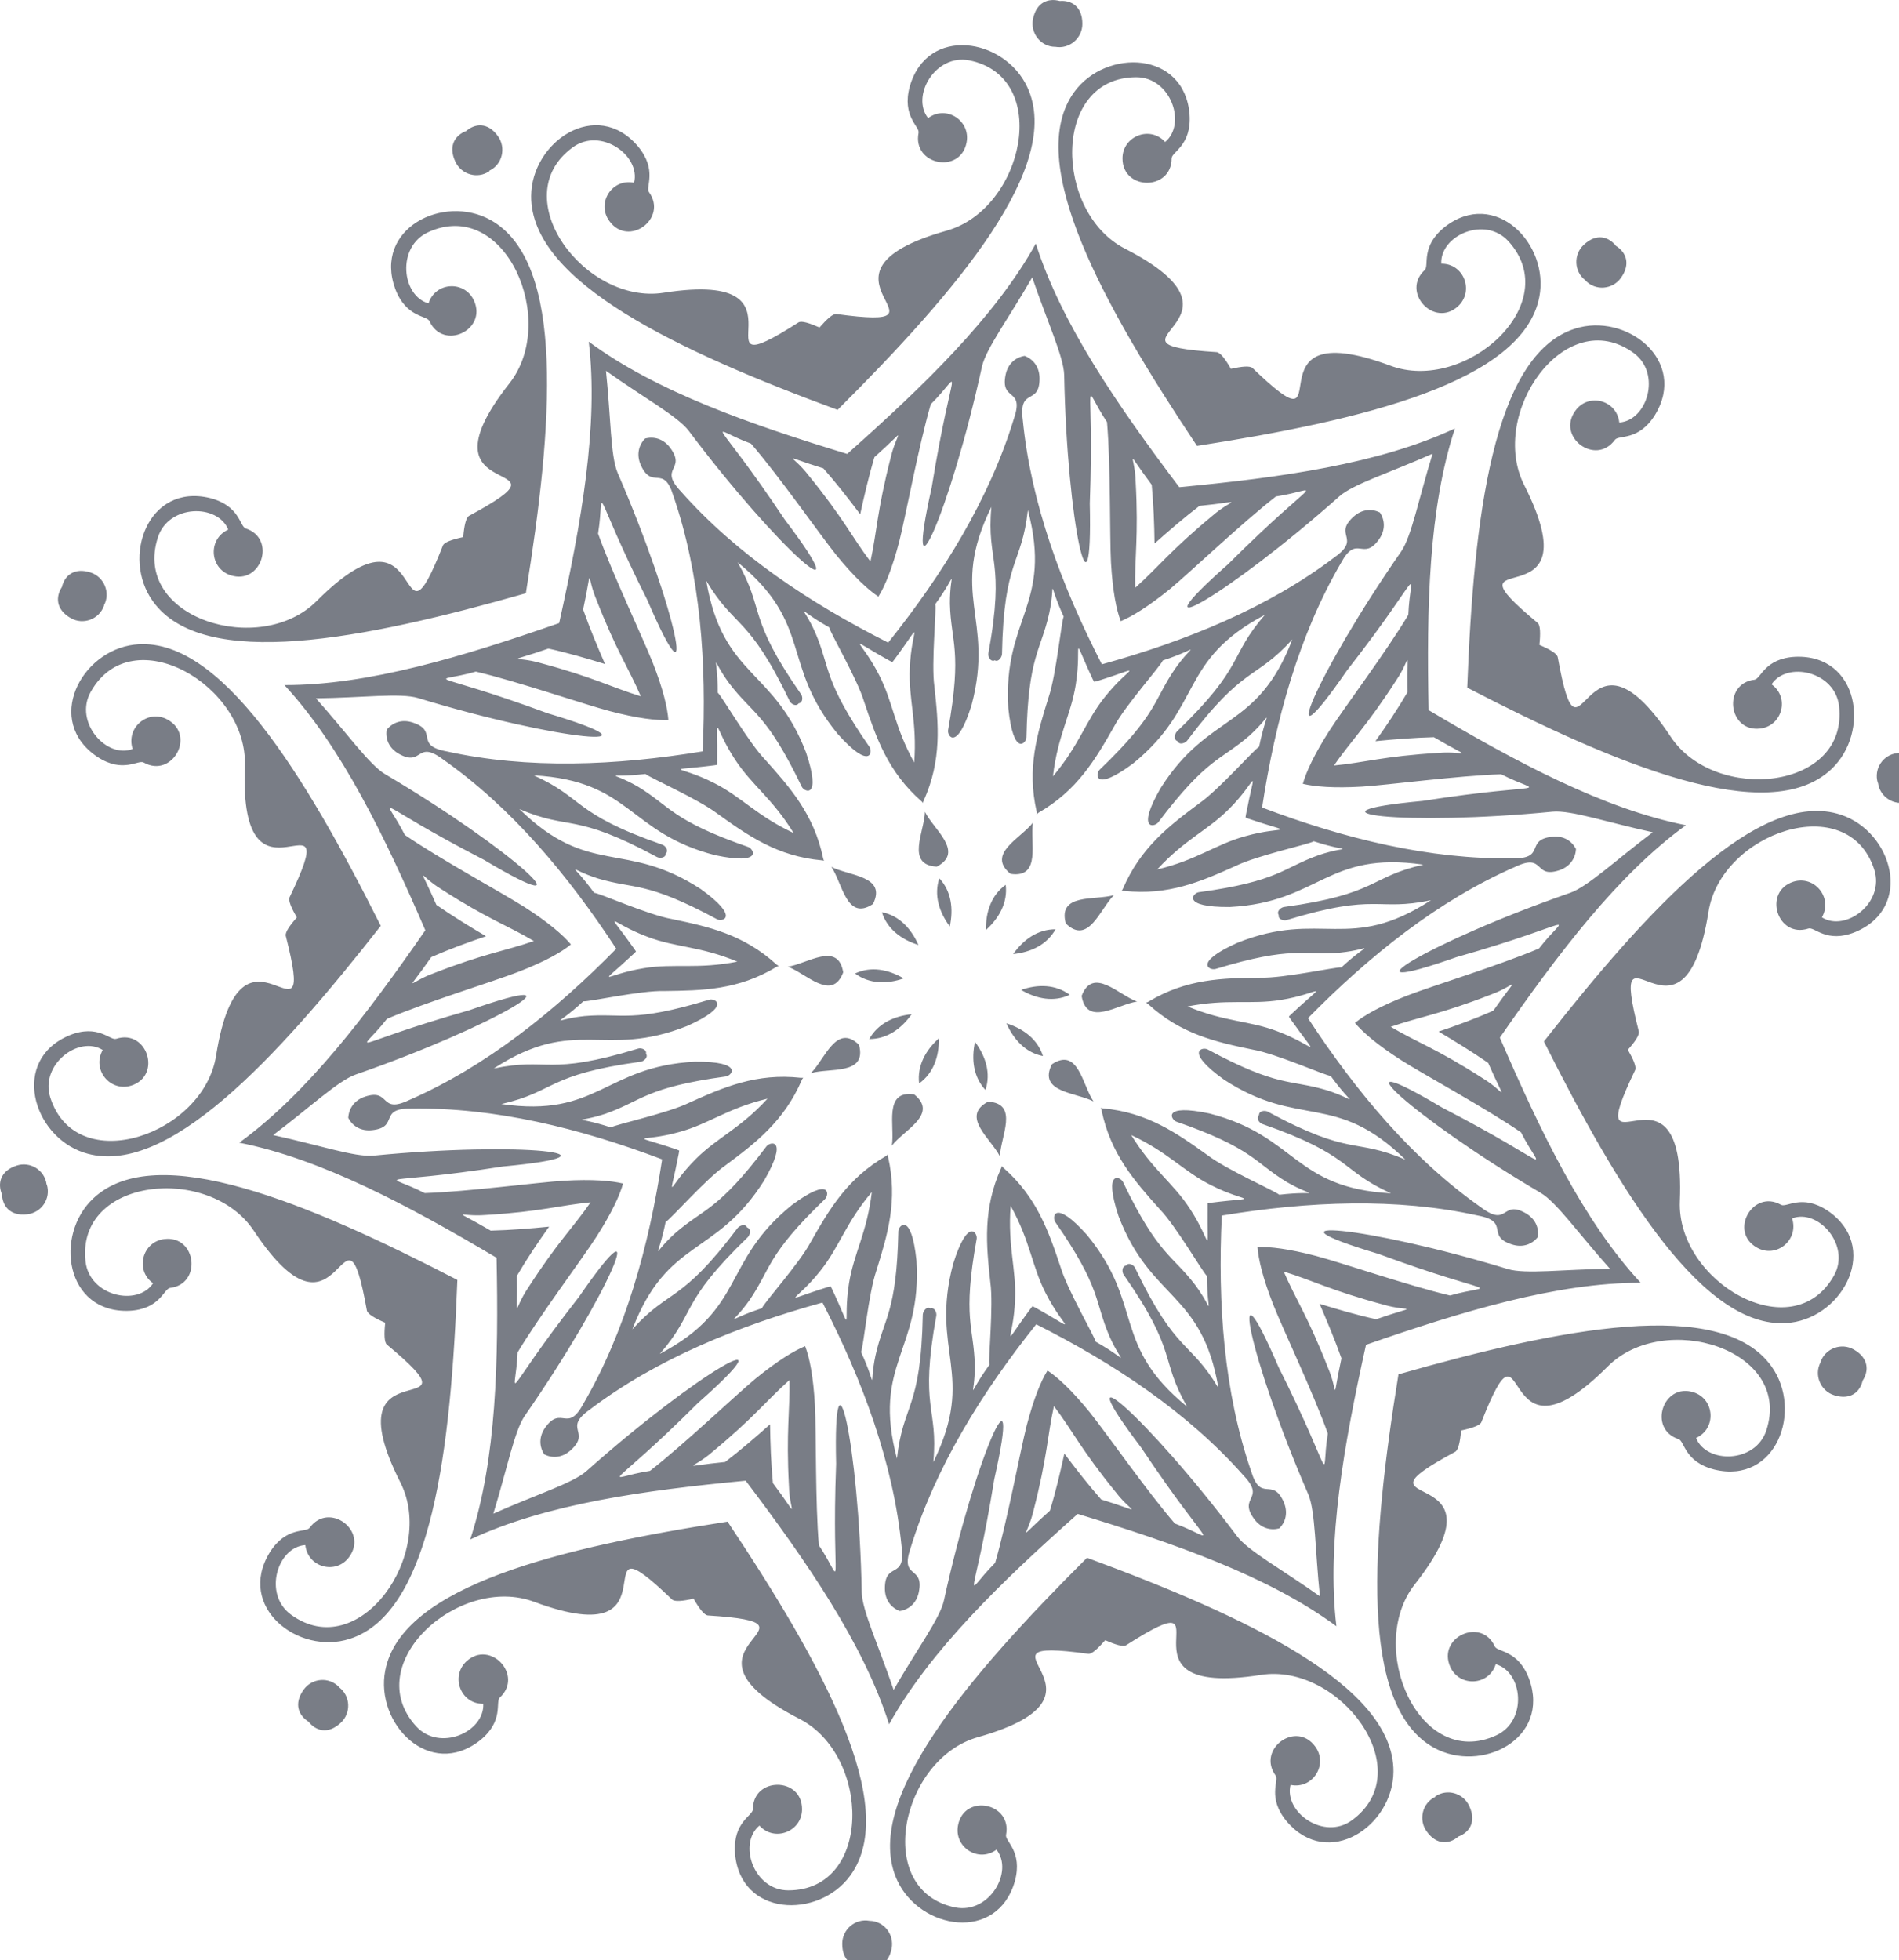 <?xml version="1.0" encoding="UTF-8"?>
<svg xmlns="http://www.w3.org/2000/svg" xmlns:xlink="http://www.w3.org/1999/xlink" width="250px" height="258px" viewBox="0 0 250 258" version="1.1">
<g id="surface1">
<path style=" stroke:none;fill-rule:nonzero;fill:rgb(47.451%,49.02%,52.549%);fill-opacity:1;" d="M 162.039 48.535 C 161.305 47.246 160.629 46.383 160.168 46.352 C 142.668 45.238 166.91 42.41 148.121 32.742 C 138.742 27.969 138.434 10.168 149.59 10.168 C 154.152 10.168 156.242 16.328 153.387 18.695 C 151.395 16.48 147.773 17.93 147.773 20.852 C 147.773 25.129 154.242 25.129 154.242 20.852 C 154.242 19.988 156.879 19.188 156.605 15.094 C 155.961 6.684 145.629 6.344 141.426 12.102 C 134.742 21.277 145.258 40.215 157.582 58.695 C 179.469 55.309 200.469 50.254 202.645 39.109 C 204.023 32.09 196.789 24.695 190.168 29.902 C 186.984 32.461 188.176 34.949 187.566 35.539 C 184.402 38.434 188.789 43.207 191.953 40.312 C 194.098 38.312 192.719 34.676 189.742 34.711 C 189.555 31.016 195.477 28.363 198.574 31.75 C 206.113 40.008 192.871 51.824 183.031 48.133 C 163.203 40.773 177.574 60.637 164.887 48.441 C 164.547 48.133 163.477 48.223 162.031 48.559 L 162.031 48.527 Z M 202.66 84.875 C 202.816 83.398 202.781 82.316 202.445 82.012 C 188.926 70.773 210.227 82.809 200.668 63.871 C 195.887 54.477 206.066 39.879 215.082 46.473 C 218.758 49.18 216.855 55.375 213.176 55.613 C 212.84 52.633 209.098 51.672 207.387 54.074 C 204.871 57.559 210.082 61.371 212.598 57.898 C 213.09 57.219 215.695 58.113 217.871 54.633 C 222.258 47.457 214.098 41.078 207.324 43.27 C 196.531 46.723 193.992 68.281 193.16 90.52 C 212.84 100.707 232.797 109.027 241.074 101.266 C 246.281 96.395 244.75 86.141 236.379 86.453 C 232.305 86.641 231.816 89.348 230.984 89.469 C 226.75 89.961 227.492 96.395 231.719 95.902 C 234.629 95.566 235.645 91.809 233.219 90.082 C 235.242 87.004 241.555 88.355 242.105 92.914 C 243.395 104.031 225.766 105.789 219.945 96.977 C 208.203 79.328 208.203 103.879 205.074 86.504 C 204.984 86.043 204.066 85.488 202.676 84.898 L 202.645 84.867 Z M 214.25 138.246 C 215.234 137.145 215.848 136.25 215.75 135.781 C 211.395 118.719 221.574 141.012 224.918 120.043 C 226.539 109.602 243.316 103.812 246.742 114.473 C 248.152 118.84 242.969 122.727 239.848 120.754 C 241.324 118.164 238.863 115.18 236.082 116.066 C 232.031 117.391 233.992 123.551 238.074 122.227 C 238.871 121.953 240.461 124.227 244.234 122.688 C 251.992 119.453 249.137 109.504 242.363 107.254 C 231.605 103.684 216.953 119.605 203.25 137.094 C 213.211 156.961 224.492 175.465 235.711 174.109 C 242.789 173.246 247.539 164.039 240.59 159.355 C 237.184 157.105 235.195 159.016 234.461 158.59 C 230.75 156.492 227.566 162.129 231.297 164.227 C 233.84 165.676 236.848 163.242 235.926 160.379 C 239.355 159.059 243.676 163.918 241.445 167.895 C 235.984 177.656 220.695 168.668 221.152 158.098 C 221.984 136.879 207.637 156.742 215.266 140.852 C 215.453 140.426 215.023 139.434 214.281 138.145 L 214.25 138.23 Z M 192.387 188.293 C 193.832 187.984 194.871 187.613 195.023 187.188 C 201.492 170.805 196.676 194.855 211.637 179.891 C 219.055 172.41 236.008 177.609 232.539 188.266 C 231.129 192.637 224.66 192.703 223.281 189.285 C 226.008 188.051 225.734 184.172 222.977 183.277 C 218.926 181.953 216.902 188.113 220.984 189.438 C 221.781 189.711 221.75 192.453 225.703 193.445 C 233.855 195.41 237.379 185.656 233.211 179.859 C 226.59 170.617 205.41 174.836 184.105 180.906 C 180.547 202.867 178.832 224.484 188.734 230.031 C 194.961 233.516 204.184 228.895 201.297 220.977 C 199.855 217.156 197.129 217.492 196.789 216.727 C 195.016 212.816 189.16 215.527 190.934 219.438 C 192.16 222.113 196.023 221.902 196.91 219.066 C 200.469 220.051 201.145 226.516 196.977 228.426 C 186.832 233.109 179.75 216.785 186.273 208.527 C 199.363 191.863 176.129 199.441 191.582 191.098 C 191.977 190.879 192.227 189.809 192.348 188.324 L 192.379 188.293 Z M 145.461 215.891 C 146.805 216.477 147.848 216.816 148.25 216.566 C 163.055 207.109 145.09 223.742 165.969 220.477 C 176.332 218.816 187 233.039 177.984 239.602 C 174.305 242.309 169 238.555 169.895 234.949 C 172.805 235.562 174.895 232.273 173.145 229.902 C 170.629 226.418 165.418 230.242 167.934 233.723 C 168.426 234.402 166.773 236.617 169.402 239.762 C 174.863 246.172 183.41 240.352 183.445 233.199 C 183.508 221.832 163.887 212.723 143.105 205.055 C 127.379 220.727 113.34 237.207 118.121 247.527 C 121.129 254.023 131.297 255.719 133.605 247.625 C 134.676 243.68 132.258 242.359 132.445 241.527 C 133.273 237.312 126.961 236.047 126.129 240.238 C 125.547 243.133 128.797 245.254 131.184 243.473 C 133.484 246.367 130.234 251.969 125.758 251.082 C 114.848 248.863 118.613 231.492 128.766 228.66 C 149.09 222.902 125.887 215.324 143.266 217.695 C 143.727 217.762 144.523 217.02 145.5 215.906 L 145.469 215.906 Z M 91.324 210.465 C 92.055 211.754 92.734 212.617 93.195 212.648 C 110.695 213.754 86.453 216.59 105.242 226.258 C 114.621 231.031 114.926 248.832 103.773 248.832 C 99.211 248.832 97.121 242.672 99.977 240.305 C 101.969 242.52 105.59 241.078 105.59 238.148 C 105.59 233.867 99.121 233.867 99.121 238.148 C 99.121 239.012 96.484 239.812 96.758 243.906 C 97.402 252.316 107.734 252.656 111.934 246.891 C 118.621 237.715 108.105 218.777 95.781 200.297 C 73.895 203.684 52.895 208.738 50.719 219.879 C 49.34 226.902 56.574 234.297 63.195 229.086 C 66.379 226.531 65.184 224.039 65.797 223.453 C 68.961 220.559 64.574 215.785 61.41 218.68 C 59.266 220.68 60.645 224.316 63.621 224.281 C 63.805 227.977 57.887 230.629 54.789 227.242 C 47.25 218.984 60.492 207.156 70.332 210.859 C 90.16 218.219 75.789 198.355 88.477 210.551 C 88.816 210.859 89.887 210.77 91.332 210.43 L 91.332 210.465 Z M 50.711 174.125 C 50.555 175.602 50.59 176.68 50.926 176.988 C 64.445 188.227 43.145 176.191 52.703 195.129 C 57.484 204.52 47.305 219.121 38.289 212.527 C 34.613 209.82 36.516 203.625 40.195 203.383 C 40.531 206.367 44.273 207.328 45.984 204.926 C 48.5 201.441 43.281 197.629 40.773 201.102 C 40.281 201.781 37.676 200.887 35.5 204.367 C 31.113 211.543 39.273 217.922 46.047 215.727 C 56.84 212.277 59.379 190.719 60.211 168.48 C 40.531 158.293 20.574 149.969 12.297 157.734 C 7.09 162.605 8.621 172.859 16.992 172.547 C 21.074 172.359 21.555 169.652 22.387 169.531 C 26.621 169.039 25.879 162.605 21.652 163.098 C 18.742 163.434 17.727 167.191 20.152 168.918 C 18.129 171.996 11.816 170.645 11.266 166.086 C 9.977 154.969 27.605 153.211 33.426 162.023 C 45.168 179.672 45.168 155.121 48.297 172.496 C 48.387 172.957 49.305 173.512 50.684 174.102 L 50.719 174.133 Z M 39.121 120.719 C 38.137 121.824 37.523 122.719 37.621 123.188 C 41.977 140.246 31.797 117.953 28.453 138.926 C 26.832 149.367 10.055 155.156 6.629 144.496 C 5.219 140.125 10.402 136.238 13.523 138.215 C 12.055 140.805 14.508 143.785 17.297 142.898 C 21.348 141.578 19.379 135.418 15.305 136.738 C 14.508 137.016 12.918 134.742 9.145 136.281 C 1.387 139.512 4.242 149.461 11.016 151.711 C 21.773 155.285 36.426 139.359 50.129 121.871 C 40.168 102.008 28.887 83.504 17.668 84.859 C 10.59 85.719 5.84 94.93 12.797 99.613 C 16.203 101.863 18.195 99.949 18.926 100.379 C 22.637 102.473 25.824 96.84 22.09 94.742 C 19.539 93.293 16.539 95.727 17.461 98.59 C 14.023 99.91 9.703 95.047 11.945 91.074 C 17.402 81.309 32.695 90.309 32.234 100.871 C 31.402 122.09 45.75 102.223 38.121 118.117 C 37.934 118.543 38.363 119.535 39.105 120.824 L 39.137 120.734 Z M 60.945 70.707 C 59.5 71.016 58.461 71.387 58.305 71.812 C 51.84 88.195 56.652 64.145 41.695 79.109 C 34.273 86.59 17.324 81.391 20.789 70.73 C 22.203 66.363 28.668 66.297 30.047 69.715 C 27.324 70.949 27.598 74.828 30.355 75.723 C 34.402 77.047 36.426 70.887 32.348 69.562 C 31.547 69.289 31.582 66.547 27.629 65.555 C 19.477 63.59 15.953 73.344 20.121 79.141 C 26.742 88.383 47.926 84.164 69.227 78.094 C 72.781 56.133 74.5 34.516 64.598 28.969 C 58.371 25.484 49.145 30.105 52.031 38.023 C 53.477 41.844 56.203 41.504 56.539 42.273 C 58.316 46.184 64.168 43.473 62.395 39.562 C 61.168 36.887 57.305 37.094 56.418 39.934 C 52.863 38.949 52.184 32.484 56.355 30.574 C 66.5 25.891 73.582 42.215 67.055 50.473 C 53.969 67.129 77.203 59.559 61.75 67.902 C 61.355 68.121 61.105 69.191 60.984 70.676 L 60.953 70.707 Z M 107.91 43.117 C 106.566 42.531 105.523 42.191 105.121 42.441 C 90.316 51.898 108.281 35.266 87.402 38.531 C 77.039 40.191 66.371 25.969 75.387 19.406 C 79.066 16.699 84.371 20.453 83.477 24.059 C 80.566 23.445 78.477 26.734 80.227 29.105 C 82.742 32.59 87.953 28.766 85.434 25.285 C 84.945 24.605 86.598 22.391 83.969 19.246 C 78.508 12.844 69.961 18.656 69.926 25.809 C 69.863 37.168 89.484 46.285 110.266 53.953 C 125.992 38.281 140.031 21.801 135.25 11.488 C 132.25 4.992 122.074 3.297 119.766 11.398 C 118.695 15.344 121.113 16.664 120.926 17.496 C 120.098 21.711 126.41 22.977 127.242 18.785 C 127.824 15.891 124.574 13.762 122.184 15.551 C 119.887 12.656 123.137 7.055 127.613 7.949 C 138.555 10.168 134.758 27.535 124.605 30.371 C 104.281 36.129 127.484 43.707 110.105 41.336 C 109.645 41.273 108.848 42.016 107.871 43.125 L 107.902 43.125 Z M 208.727 36.926 C 210.039 38.312 212.281 38.129 213.387 36.586 C 214.734 34.711 214.031 33.168 212.742 32.371 C 211.789 31.168 210.195 30.645 208.508 32.219 C 207.129 33.484 207.195 35.758 208.727 36.902 L 208.727 36.934 Z M 247.234 103.047 C 247.477 104.957 249.41 106.125 251.184 105.539 C 253.363 104.828 253.703 103.168 253.113 101.75 C 253.047 100.242 252.074 98.855 249.773 99.129 C 247.902 99.348 246.645 101.191 247.203 103.039 L 247.234 103.039 Z M 239.684 179.301 C 238.766 180.996 239.684 183.09 241.434 183.648 C 243.613 184.355 244.871 183.219 245.211 181.738 C 246.039 180.473 246.039 178.777 244.047 177.641 C 242.426 176.715 240.305 177.457 239.66 179.301 L 239.695 179.301 Z M 188.961 236.523 C 187.211 237.352 186.727 239.57 187.824 241.078 C 189.168 242.957 190.855 242.738 191.992 241.754 C 193.402 241.23 194.41 239.844 193.434 237.754 C 192.668 236.031 190.492 235.383 188.926 236.488 Z M 114.469 252.84 C 112.566 252.5 110.879 253.977 110.879 255.863 C 110.879 258.168 112.348 259 113.855 258.879 C 115.324 259.281 116.918 258.758 117.379 256.508 C 117.75 254.664 116.395 252.871 114.469 252.84 Z M 44.637 222.074 C 43.324 220.688 41.082 220.871 39.977 222.414 C 38.629 224.289 39.332 225.832 40.621 226.629 C 41.574 227.832 43.16 228.355 44.855 226.781 C 46.234 225.516 46.168 223.242 44.637 222.098 L 44.637 222.066 Z M 6.137 155.922 C 5.895 154.012 3.961 152.84 2.184 153.43 C 0.008 154.141 -0.332 155.801 0.258 157.219 C 0.324 158.727 1.297 160.113 3.598 159.84 C 5.469 159.621 6.727 157.773 6.168 155.93 L 6.137 155.93 Z M 13.676 79.707 C 14.598 78.012 13.676 75.918 11.926 75.359 C 9.75 74.652 8.492 75.789 8.152 77.27 C 7.324 78.535 7.324 80.23 9.316 81.367 C 10.934 82.293 13.055 81.551 13.703 79.707 L 13.668 79.707 Z M 64.41 22.477 C 66.16 21.648 66.645 19.43 65.547 17.922 C 64.203 16.043 62.516 16.262 61.379 17.246 C 59.969 17.77 58.961 19.156 59.934 21.254 C 60.703 22.977 62.879 23.625 64.445 22.52 L 64.41 22.484 Z M 138.902 6.16 C 140.805 6.5 142.492 5.023 142.492 3.145 C 142.492 0.84 141.023 0 139.516 0.129 C 138.047 -0.273 136.453 0.25 135.992 2.5 C 135.621 4.344 136.977 6.137 138.902 6.168 Z M 149.445 77.391 C 149.355 73.359 149.902 70.676 149.508 63.445 C 149.418 59.809 147.91 58.855 151.621 63.816 C 151.863 66.402 151.961 69.023 151.992 71.547 C 153.895 69.852 155.855 68.16 157.91 66.59 C 164.074 65.977 162.355 65.508 159.629 67.879 C 154.047 72.496 152.461 74.684 149.453 77.367 L 149.453 77.398 Z M 114.59 73.91 C 112.168 70.707 111.031 68.207 106.469 62.605 C 104.258 59.711 102.484 59.832 108.395 61.652 C 110.113 63.598 111.711 65.66 113.242 67.691 C 113.789 65.203 114.379 62.668 115.113 60.18 C 119.742 56.051 118.09 56.672 117.258 60.242 C 115.453 67.266 115.453 69.973 114.59 73.918 Z M 84.363 91.656 C 80.531 90.484 78.168 89.164 71.184 87.285 C 67.695 86.27 66.34 87.406 72.195 85.375 C 74.734 85.93 77.219 86.664 79.645 87.406 C 78.637 85.066 77.621 82.664 76.766 80.23 C 78.082 74.168 77.105 75.641 78.539 78.996 C 81.176 85.746 82.773 87.961 84.363 91.656 Z M 70.297 123.863 C 66.5 125.188 63.797 125.492 57.09 128.113 C 53.684 129.348 53.227 131.07 56.781 125.984 C 59.168 124.938 61.598 124.043 63.984 123.242 C 61.805 121.953 59.598 120.598 57.453 119.117 C 54.969 113.414 55.066 115.203 58.152 117.082 C 64.227 120.992 66.832 121.824 70.258 123.855 L 70.289 123.855 Z M 77.773 158.234 C 75.477 161.562 73.484 163.379 69.555 169.473 C 67.5 172.488 68.176 174.156 68.055 167.934 C 69.371 165.684 70.816 163.531 72.289 161.469 C 69.773 161.719 67.203 161.926 64.598 161.992 C 59.234 158.848 60.363 160.234 63.984 159.93 C 71.184 159.5 73.766 158.637 77.75 158.266 L 77.781 158.234 Z M 103.926 181.641 C 104.016 185.672 103.469 188.355 103.863 195.59 C 103.953 199.223 105.461 200.176 101.75 195.219 C 101.508 192.629 101.41 190.008 101.379 187.484 C 99.477 189.18 97.516 190.871 95.461 192.445 C 89.297 193.055 91.016 193.523 93.742 191.152 C 99.324 186.535 100.91 184.348 103.918 181.672 L 103.918 181.641 Z M 138.773 185.125 C 141.195 188.324 142.332 190.824 146.895 196.426 C 149.105 199.32 150.879 199.199 144.969 197.379 C 143.25 195.434 141.652 193.371 140.121 191.34 C 139.574 193.832 138.984 196.363 138.219 198.852 C 133.59 202.98 135.242 202.359 136.074 198.789 C 137.879 191.766 137.879 189.059 138.742 185.113 L 138.773 185.113 Z M 169 167.379 C 172.832 168.547 175.195 169.867 182.176 171.746 C 185.668 172.762 187.023 171.625 181.168 173.656 C 178.621 173.102 176.145 172.367 173.719 171.625 C 174.727 173.965 175.742 176.367 176.598 178.801 C 175.281 184.875 176.258 183.391 174.824 180.035 C 172.184 173.289 170.59 171.07 169 167.379 Z M 183.074 135.168 C 186.871 133.844 189.574 133.539 196.281 130.918 C 199.684 129.684 200.145 127.961 196.59 133.047 C 194.203 134.094 191.773 134.992 189.387 135.789 C 191.566 137.078 193.773 138.434 195.918 139.918 C 198.402 145.617 198.305 143.828 195.219 141.949 C 189.145 138.039 186.539 137.207 183.113 135.176 L 183.082 135.176 Z M 175.59 100.797 C 177.887 97.469 179.879 95.652 183.805 89.559 C 185.863 86.543 185.184 84.875 185.305 91.098 C 183.992 93.348 182.547 95.5 181.074 97.562 C 183.59 97.312 186.16 97.105 188.766 97.039 C 194.129 100.184 193 98.797 189.379 99.105 C 182.176 99.531 179.598 100.395 175.613 100.766 L 175.582 100.797 Z M 155.242 64.121 C 147.152 53.406 139.734 42.66 136.363 32.066 C 130.969 41.766 121.59 50.816 111.531 59.75 C 98.719 55.84 86.426 51.559 77.508 44.973 C 78.824 55.992 76.523 68.871 73.613 82.02 C 60.953 86.422 48.477 90.211 37.445 90.18 C 44.984 98.34 50.652 110.102 55.992 122.453 C 48.332 133.508 40.453 143.914 31.5 150.414 C 42.355 152.566 53.848 158.727 65.371 165.562 C 65.645 179.02 65.371 192.113 61.902 202.645 C 71.926 197.957 84.832 196.176 98.168 194.91 C 106.266 205.625 113.676 216.375 117.047 226.969 C 122.445 217.27 131.824 208.215 141.879 199.281 C 154.695 203.191 166.984 207.473 175.934 214.066 C 174.621 203.047 176.918 190.172 179.832 177.02 C 192.492 172.617 204.969 168.828 216 168.859 C 208.461 160.734 202.789 148.938 197.453 136.586 C 205.113 125.531 212.992 115.125 221.945 108.625 C 211.09 106.473 199.598 100.312 188.074 93.477 C 187.797 80.02 188.074 66.926 191.539 56.398 C 181.516 61.082 168.613 62.863 155.273 64.129 L 155.242 64.129 Z M 135.895 36.523 C 137.855 42.312 140.031 46.934 140.098 49.367 C 140.469 69.047 143.871 83.617 143.469 66.273 C 144.113 49.027 142.242 50.352 145.734 55.559 C 146.227 61.195 146.074 70.523 146.258 74.039 C 146.477 77.797 146.961 80.262 147.547 81.77 C 149.016 81.156 151.168 79.859 154.082 77.488 C 156.773 75.238 163.492 68.836 167.969 65.355 C 174.16 64.402 173.855 62.121 161.652 74.289 C 148.684 85.746 161.652 78.383 176.34 65.324 C 178.145 63.719 183.023 62.211 188.598 59.719 C 186.789 65.574 185.84 70.586 184.461 72.594 C 173.242 88.734 167.477 102.531 177.316 88.27 C 187.918 74.684 185.652 74.66 185.402 80.938 C 182.492 85.809 176.91 93.227 175.008 96.188 C 172.984 99.355 171.945 101.637 171.516 103.176 C 173.082 103.547 175.566 103.766 179.297 103.547 C 182.789 103.328 191.992 102.094 197.629 101.918 C 203.211 104.781 204.281 102.781 187.297 105.426 C 170.105 107.031 184.91 108.754 204.402 106.844 C 206.824 106.625 211.637 108.262 217.582 109.555 C 212.711 113.223 209 116.73 206.703 117.527 C 188.184 123.961 175.434 131.727 191.742 125.992 C 208.266 121.285 206.461 119.898 202.598 124.855 C 197.387 127.074 188.523 129.781 185.273 131.047 C 181.781 132.402 179.605 133.637 178.379 134.652 C 179.418 135.887 181.289 137.516 184.453 139.547 C 187.395 141.426 195.582 145.859 200.242 149.059 C 203.066 154.664 205.113 153.68 189.848 145.793 C 175.008 136.957 185.953 147.086 202.848 157.035 C 204.926 158.266 207.871 162.453 211.953 167.016 C 205.855 167.078 200.824 167.758 198.492 167.047 C 179.734 161.324 164.895 160.09 181.453 165.047 C 197.574 170.988 196.902 168.805 190.895 170.531 C 185.41 169.238 176.645 166.215 173.242 165.32 C 169.621 164.371 167.145 164.09 165.547 164.152 C 165.668 165.758 166.227 168.184 167.605 171.699 C 168.895 174.965 172.91 183.375 174.805 188.703 C 173.797 194.926 176.031 195.32 168.305 179.922 C 161.469 164 164.41 178.656 172.234 196.707 C 173.184 198.957 173.121 204.07 173.766 210.133 C 168.797 206.594 164.324 204.16 162.855 202.215 C 151.055 186.512 139.773 176.746 150.227 190.543 C 159.789 204.859 160.523 202.707 154.668 200.547 C 150.961 196.266 145.652 188.629 143.453 185.891 C 141.066 182.961 139.25 181.301 137.902 180.406 C 137.047 181.762 136.098 184.074 135.145 187.703 C 134.289 191.121 132.598 200.266 131.008 205.723 C 126.566 210.156 128.129 211.793 130.887 194.758 C 134.684 177.852 128.469 191.43 124.266 210.68 C 123.742 213.051 120.676 217.148 117.645 222.445 C 115.684 216.656 113.508 212.035 113.445 209.602 C 113.074 189.922 109.668 175.352 110.074 192.695 C 109.426 209.938 111.297 208.617 107.805 203.41 C 107.316 197.773 107.469 188.445 107.281 184.93 C 107.066 181.172 106.582 178.707 105.992 177.199 C 104.523 177.809 102.371 179.109 99.461 181.48 C 96.758 183.727 90.047 190.129 85.574 193.613 C 79.379 194.562 79.684 196.848 91.887 184.68 C 104.855 173.223 91.887 180.582 77.203 193.645 C 75.395 195.25 70.516 196.758 64.945 199.25 C 66.75 193.395 67.703 188.379 69.082 186.371 C 80.297 170.23 86.066 156.438 76.227 170.699 C 65.621 184.285 67.887 184.309 68.137 178.027 C 71.047 173.16 76.629 165.742 78.531 162.781 C 80.555 159.613 81.598 157.332 82.023 155.793 C 80.461 155.422 77.977 155.203 74.242 155.422 C 70.75 155.637 61.547 156.871 55.91 157.051 C 50.332 154.188 49.258 156.188 66.242 153.543 C 83.434 151.938 68.629 150.211 49.137 152.125 C 46.719 152.34 41.902 150.703 35.961 149.414 C 40.832 145.746 44.539 142.238 46.84 141.441 C 65.355 135.008 78.105 127.242 61.797 132.977 C 45.273 137.684 47.082 139.07 50.945 134.113 C 56.152 131.895 65.016 129.184 68.266 127.918 C 71.758 126.566 73.934 125.332 75.16 124.316 C 74.121 123.082 72.25 121.453 69.09 119.422 C 66.145 117.543 57.961 113.109 53.297 109.906 C 50.477 104.305 48.426 105.289 63.695 113.172 C 78.531 122.012 67.59 111.883 50.695 101.902 C 48.613 100.668 45.668 96.484 41.59 91.922 C 47.684 91.855 52.719 91.18 55.047 91.887 C 73.805 97.613 88.645 98.848 72.09 93.887 C 55.969 87.945 56.637 90.129 62.645 88.406 C 68.129 89.695 76.895 92.719 80.297 93.613 C 83.918 94.566 86.395 94.848 87.992 94.781 C 87.871 93.18 87.316 90.75 85.934 87.234 C 84.645 83.973 80.629 75.562 78.734 70.242 C 79.742 64.016 77.508 63.621 85.234 79.02 C 92.074 94.945 89.129 80.285 81.305 62.234 C 80.355 59.984 80.418 54.875 79.773 48.809 C 84.742 52.352 89.219 54.785 90.684 56.727 C 102.484 72.434 113.766 82.195 103.316 68.402 C 93.75 54.082 93.016 56.234 98.871 58.398 C 102.582 62.68 107.887 70.312 110.09 73.055 C 112.477 75.98 114.289 77.641 115.637 78.535 C 116.492 77.184 117.445 74.867 118.395 71.242 C 119.25 67.82 120.945 58.672 122.531 53.219 C 126.977 48.785 125.41 47.156 122.652 64.188 C 118.855 81.094 125.074 67.508 129.273 48.262 C 129.797 45.891 132.863 41.797 135.895 36.5 L 135.895 36.531 Z M 138.621 102.152 C 139.266 96.734 140.984 94.145 141.621 90.113 C 142.477 84.73 140.918 83.125 143.855 89.406 L 144.039 89.742 L 144.434 89.656 C 151.023 87.59 148.824 87.504 145.418 91.785 C 142.871 94.984 142.137 98.008 138.645 102.16 L 138.613 102.16 Z M 152.355 114.438 C 156.031 110.434 158.945 109.359 161.824 106.465 C 165.652 102.621 165.348 100.371 164.031 107.207 L 163.969 107.609 L 164.34 107.762 C 170.895 109.98 169.121 108.594 163.91 110.078 C 159.984 111.156 157.629 113.188 152.355 114.445 Z M 156.281 132.492 C 161.59 131.441 164.59 132.273 168.605 131.629 C 173.969 130.766 175.008 128.797 169.953 133.539 L 169.676 133.812 L 169.895 134.152 C 173.91 139.82 173.266 137.66 168.176 135.758 C 164.379 134.305 161.281 134.555 156.281 132.457 Z M 148.895 149.398 C 153.797 151.68 155.734 154.141 159.379 155.984 C 164.227 158.453 166.219 157.461 159.379 158.324 L 158.984 158.387 L 158.984 158.789 C 158.895 165.75 159.629 163.629 156.621 159.066 C 154.387 155.648 151.75 154.02 148.895 149.367 Z M 133.047 158.727 C 135.684 163.469 135.805 166.613 137.676 170.246 C 140.16 175.117 142.34 175.48 136.297 172.125 L 135.926 171.941 L 135.684 172.246 C 131.547 177.82 133.418 176.562 133.629 171.109 C 133.816 167.047 132.645 164.152 133.047 158.727 Z M 114.773 156.914 C 114.129 162.332 112.41 164.918 111.766 168.957 C 110.91 174.344 112.469 175.949 109.531 169.668 L 109.348 169.328 L 108.977 169.418 C 102.387 171.48 104.59 171.57 107.992 167.289 C 110.539 164.09 111.273 161.066 114.766 156.914 Z M 101.039 144.625 C 97.363 148.633 94.453 149.703 91.566 152.598 C 87.734 156.445 88.039 158.695 89.355 151.855 L 89.418 151.453 L 89.047 151.301 C 82.492 149.082 84.266 150.469 89.477 148.996 C 93.402 147.914 95.758 145.883 101.031 144.625 Z M 97.121 126.574 C 91.816 127.621 88.816 126.789 84.797 127.438 C 79.434 128.297 78.395 130.266 83.453 125.523 L 83.727 125.25 L 83.508 124.914 C 79.492 119.246 80.137 121.406 85.227 123.309 C 89.023 124.758 92.121 124.508 97.121 126.605 Z M 104.508 109.668 C 99.605 107.383 97.668 104.926 94.023 103.078 C 89.176 100.613 87.184 101.605 94.023 100.742 L 94.418 100.676 L 94.418 100.273 C 94.508 93.316 93.773 95.438 96.781 100 C 99.016 103.418 101.652 105.047 104.508 109.699 Z M 120.355 100.371 C 117.719 95.629 117.598 92.484 115.727 88.848 C 113.242 83.98 111.066 83.617 117.105 86.969 L 117.477 87.156 L 117.719 86.848 C 121.855 81.277 119.984 82.535 119.773 87.984 C 119.59 92.051 120.758 94.945 120.355 100.371 Z M 145.066 87.461 C 139.758 77.141 135.719 66.242 134.645 55.254 C 134.098 50.906 136.855 53.438 136.855 49.836 C 136.855 48.262 136 47.277 134.895 46.844 C 133.734 47.027 132.684 47.828 132.379 49.367 C 131.676 52.906 134.895 50.973 133.484 55.09 C 130.266 65.652 124.16 75.539 116.926 84.59 C 106.598 79.383 96.945 72.949 89.645 64.695 C 86.637 61.523 90.379 61.922 88.266 58.992 C 87.348 57.727 86.055 57.422 84.926 57.727 C 84.098 58.559 83.734 59.855 84.379 61.266 C 85.879 64.531 87.355 61.051 88.637 65.242 C 92.227 75.684 93.047 87.293 92.5 98.902 C 81.098 100.781 69.508 101.273 58.781 98.902 C 54.492 98.105 57.773 96.227 54.34 95.113 C 52.871 94.621 51.637 95.145 50.902 96.066 C 50.719 97.234 51.176 98.469 52.523 99.234 C 55.652 100.992 54.789 97.324 58.289 99.941 C 67.305 106.254 74.781 115.188 81.129 124.887 C 73.008 133.145 63.934 140.41 53.848 144.812 C 49.895 146.688 51.461 143.238 48.055 144.352 C 46.59 144.844 45.91 145.98 45.848 147.156 C 46.395 148.203 47.469 148.945 49.031 148.762 C 52.59 148.359 49.766 145.867 54.121 145.93 C 65.098 145.746 76.379 148.52 87.168 152.613 C 85.418 164.105 82.324 175.312 76.773 184.824 C 74.695 188.672 73.918 184.977 71.805 187.871 C 70.887 189.137 71.008 190.461 71.652 191.445 C 72.695 191.969 74.016 191.938 75.176 190.855 C 77.816 188.422 74.074 188.082 77.629 185.559 C 86.395 178.906 97.152 174.535 108.281 171.457 C 113.59 181.777 117.629 192.676 118.703 203.668 C 119.25 208.012 116.492 205.48 116.492 209.086 C 116.492 210.656 117.348 211.641 118.453 212.066 C 119.613 211.883 120.66 211.086 120.969 209.543 C 121.668 206.004 118.453 207.941 119.863 203.82 C 123.082 193.258 129.184 183.375 136.418 174.32 C 146.75 179.527 156.402 185.961 163.703 194.219 C 166.703 197.387 162.969 196.992 165.082 199.918 C 166 201.184 167.289 201.488 168.418 201.184 C 169.25 200.352 169.613 199.086 168.969 197.645 C 167.469 194.379 165.992 197.863 164.711 193.668 C 161.121 183.227 160.297 171.617 160.848 160.008 C 172.25 158.129 183.84 157.637 194.566 160.008 C 198.855 160.805 195.574 162.684 199.008 163.797 C 200.477 164.289 201.703 163.766 202.445 162.848 C 202.629 161.676 202.168 160.445 200.824 159.68 C 197.695 157.922 198.555 161.59 195.031 158.969 C 186.016 152.656 178.539 143.723 172.195 134.023 C 180.316 125.766 189.387 118.504 199.477 114.102 C 203.426 112.223 201.863 115.672 205.266 114.559 C 206.734 114.066 207.41 112.93 207.477 111.754 C 206.926 110.707 205.855 109.965 204.289 110.148 C 200.734 110.555 203.555 113.043 199.203 112.98 C 188.227 113.164 176.945 110.391 166.152 106.297 C 167.902 94.809 171 83.602 176.547 74.086 C 178.629 70.242 179.402 73.934 181.516 71.039 C 182.434 69.773 182.316 68.449 181.668 67.469 C 180.629 66.941 179.305 66.977 178.145 68.055 C 175.508 70.492 179.25 70.828 175.695 73.352 C 166.926 80.004 156.168 84.375 145.039 87.453 L 145.074 87.453 Z M 130.926 86.906 C 131.453 87.211 131.879 86.504 131.91 86.109 C 132.152 73.48 134.516 74.465 135.316 67.137 C 138.629 79.641 132.008 81.301 132.742 93.219 C 133.418 99.684 135.105 97.84 135.129 97.062 C 135.348 86.348 137.031 85.672 138.129 80.715 C 139.047 76.398 137.789 76.281 140.031 81.172 C 139.727 81.785 139.047 88.871 138.039 91.801 C 136.539 96.605 135.16 101.105 136.477 106.859 C 136.477 106.98 136.508 107.078 136.477 107.199 C 136.566 107.109 136.629 107.047 136.719 106.98 C 141.805 104.055 144.195 99.992 146.676 95.621 C 148.121 92.879 152.871 87.582 153.082 86.938 C 158.168 85.277 157.219 84.445 154.703 88.02 C 151.824 92.203 152.469 93.93 144.766 101.32 C 144.219 101.844 143.969 104.367 149.176 100.492 C 158.402 92.977 155.152 86.938 166.523 80.93 C 161.676 86.504 164.008 87.551 154.934 96.297 C 154.66 96.574 154.445 97.379 155.023 97.562 C 155.266 98.121 156.031 97.812 156.281 97.5 C 163.855 87.43 165.203 89.613 170.137 84.164 C 165.508 96.234 159.16 93.652 152.789 103.75 C 149.539 109.383 151.992 108.891 152.484 108.246 C 158.918 99.719 160.668 100.145 164.5 96.824 C 167.75 93.863 166.832 93.031 165.758 98.297 C 165.145 98.605 160.453 103.965 157.91 105.723 C 153.895 108.715 150.152 111.578 147.824 116.996 C 147.789 117.082 147.734 117.18 147.637 117.27 C 147.758 117.27 147.855 117.27 147.977 117.27 C 153.797 117.914 158.121 116.035 162.695 113.973 C 165.453 112.617 172.41 111.109 172.961 110.738 C 178.047 112.398 177.773 111.164 173.637 112.551 C 168.855 114.246 168.395 116.004 157.824 117.445 C 157.055 117.535 155.402 119.445 161.902 119.391 C 173.766 118.777 174.652 111.965 187.379 113.816 C 180.211 115.445 181.461 117.695 169.016 119.391 C 168.621 119.453 168.008 119.977 168.34 120.438 C 168.219 121.027 169.016 121.234 169.379 121.113 C 181.395 117.445 181.176 120.012 188.387 118.496 C 177.566 125.516 173.953 119.695 162.91 124.098 C 156.992 126.75 159.266 127.789 160.031 127.547 C 170.242 124.438 171.402 125.824 176.434 125.395 C 180.789 124.938 180.539 123.703 176.59 127.34 C 175.91 127.25 168.984 128.789 165.918 128.695 C 160.918 128.758 156.234 128.816 151.176 131.863 C 151.09 131.926 150.992 131.949 150.871 131.984 C 150.961 132.047 151.055 132.105 151.145 132.168 C 155.5 136.145 160.066 137.16 164.969 138.176 C 168 138.699 174.5 141.594 175.176 141.625 C 178.34 145.973 178.824 144.828 174.652 143.504 C 169.805 142.055 168.371 143.199 158.992 138.145 C 158.316 137.773 155.863 138.328 161.137 142.117 C 171.098 148.617 175.789 143.625 185.016 152.648 C 178.273 149.754 177.969 152.309 166.902 146.336 C 166.566 146.148 165.742 146.18 165.742 146.793 C 165.316 147.195 165.805 147.844 166.203 147.965 C 178.066 152.09 176.41 154.059 183.121 157.082 C 170.273 156.371 170.734 149.535 159.242 146.578 C 152.895 145.223 154.152 147.406 154.887 147.656 C 164.977 151.164 165.098 152.984 169.418 155.605 C 173.219 157.793 173.742 156.656 168.41 157.266 C 167.918 156.809 161.418 153.938 158.969 152.059 C 154.887 149.133 151.031 146.422 145.203 145.898 C 145.082 145.898 144.984 145.867 144.895 145.836 C 144.961 145.922 144.984 146.051 145.016 146.141 C 146.211 151.898 149.34 155.445 152.676 159.168 C 154.824 161.387 158.379 167.547 158.902 167.973 C 158.902 173.359 159.977 172.715 157.371 169.176 C 154.305 165.145 152.469 165.234 147.84 155.59 C 147.5 154.879 145.203 153.898 147.258 160.09 C 151.516 171.238 158.234 169.973 160.41 182.727 C 156.637 176.383 154.895 178.293 149.434 166.902 C 149.281 166.531 148.582 166.105 148.242 166.594 C 147.66 166.66 147.695 167.492 147.934 167.797 C 155.137 178.141 152.629 178.762 156.273 185.164 C 146.281 177.004 150.66 171.762 143.098 162.555 C 138.773 157.719 138.469 160.219 138.926 160.863 C 145.023 169.645 144.047 171.184 146.039 175.859 C 147.816 179.867 148.918 179.246 144.234 176.602 C 144.113 175.922 140.523 169.797 139.637 166.836 C 138.039 162.062 136.508 157.598 132.098 153.719 C 132.008 153.656 131.945 153.566 131.879 153.469 C 131.879 153.59 131.848 153.688 131.789 153.777 C 129.371 159.16 129.832 163.848 130.379 168.836 C 130.805 171.883 130.074 179.004 130.258 179.648 C 127.098 184.02 128.355 184.117 128.332 179.715 C 128.211 174.633 126.676 173.617 128.574 163.082 C 128.727 162.305 127.41 160.152 125.477 166.379 C 122.41 177.922 128.574 180.852 122.871 192.461 C 123.547 185.098 121 185.621 123.266 173.184 C 123.332 172.781 123.047 172.047 122.469 172.23 C 121.945 171.926 121.516 172.633 121.484 173.031 C 121.242 185.656 118.879 184.672 118.082 192 C 114.766 179.496 121.395 177.836 120.652 165.918 C 119.977 159.453 118.289 161.297 118.266 162.074 C 118.047 172.789 116.363 173.465 115.258 178.422 C 114.34 182.738 115.598 182.859 113.355 177.965 C 113.66 177.352 114.34 170.266 115.348 167.336 C 116.848 162.531 118.227 158.031 116.91 152.277 C 116.91 152.156 116.879 152.059 116.91 151.938 C 116.848 152.027 116.758 152.09 116.668 152.156 C 111.582 155.082 109.195 159.145 106.711 163.523 C 105.266 166.266 100.516 171.562 100.305 172.207 C 95.219 173.867 96.168 174.699 98.684 171.125 C 101.539 166.934 100.918 165.215 108.621 157.824 C 109.168 157.301 109.418 154.777 104.211 158.652 C 94.984 166.168 98.234 172.207 86.863 178.215 C 91.711 172.641 89.379 171.594 98.453 162.848 C 98.727 162.57 98.945 161.766 98.363 161.582 C 98.121 161.023 97.355 161.332 97.105 161.645 C 89.531 171.715 88.184 169.531 83.25 174.98 C 87.879 162.91 94.227 165.5 100.598 155.398 C 103.848 149.762 101.395 150.254 100.902 150.898 C 94.469 159.43 92.719 159 88.887 162.324 C 85.637 165.281 86.555 166.113 87.629 160.848 C 88.242 160.539 92.934 155.18 95.477 153.422 C 99.492 150.438 103.234 147.566 105.566 142.148 C 105.598 142.062 105.652 141.965 105.75 141.875 C 105.629 141.875 105.531 141.875 105.41 141.875 C 99.59 141.23 95.266 143.109 90.695 145.172 C 87.934 146.527 80.977 148.035 80.426 148.406 C 75.34 146.746 75.613 147.98 79.75 146.594 C 84.531 144.898 84.992 143.141 95.566 141.699 C 96.332 141.609 97.984 139.699 91.484 139.754 C 79.621 140.367 78.734 147.18 66.008 145.328 C 73.176 143.699 71.926 141.449 84.371 139.754 C 84.766 139.691 85.379 139.168 85.047 138.707 C 85.168 138.117 84.371 137.91 84.008 138.031 C 71.992 141.699 72.211 139.133 65 140.648 C 75.824 133.629 79.434 139.449 90.477 135.047 C 96.395 132.402 94.121 131.355 93.355 131.598 C 83.145 134.707 81.984 133.32 76.953 133.75 C 72.598 134.207 72.848 135.441 76.797 131.805 C 77.477 131.895 84.402 130.355 87.469 130.453 C 92.469 130.387 97.152 130.332 102.211 127.281 C 102.297 127.219 102.395 127.195 102.516 127.16 C 102.426 127.098 102.332 127.039 102.242 126.977 C 97.887 123 93.324 121.984 88.418 120.969 C 85.387 120.445 78.887 117.551 78.211 117.52 C 75.047 113.172 74.566 114.316 78.734 115.641 C 83.582 117.09 85.016 115.945 94.395 121.004 C 95.074 121.371 97.523 120.816 92.25 117.027 C 82.289 110.527 77.598 115.52 68.371 106.496 C 75.113 109.391 75.418 106.836 86.484 112.809 C 86.824 112.996 87.645 112.965 87.645 112.352 C 88.074 111.949 87.582 111.305 87.184 111.184 C 75.324 107.055 76.977 105.086 70.266 102.062 C 83.113 102.773 82.652 109.609 94.145 112.57 C 100.492 113.922 99.234 111.738 98.5 111.488 C 88.41 107.98 88.289 106.16 83.969 103.539 C 80.168 101.355 79.645 102.492 84.977 101.879 C 85.469 102.336 91.969 105.207 94.418 107.086 C 98.5 110.012 102.355 112.723 108.184 113.246 C 108.305 113.246 108.402 113.277 108.492 113.309 C 108.426 113.223 108.402 113.094 108.371 113.004 C 107.176 107.246 104.047 103.699 100.711 99.977 C 98.566 97.758 95.008 91.598 94.484 91.172 C 94.484 85.785 93.41 86.43 96.016 89.969 C 99.082 94 100.918 93.91 105.547 103.555 C 105.887 104.266 108.184 105.246 106.129 99.09 C 101.871 87.938 95.152 89.203 92.977 76.449 C 96.75 82.793 98.492 80.883 103.953 92.273 C 104.105 92.645 104.805 93.074 105.145 92.582 C 105.727 92.516 105.695 91.688 105.453 91.379 C 98.25 81.035 100.758 80.414 97.113 74.016 C 107.105 82.172 102.727 87.414 110.289 96.621 C 114.613 101.457 114.918 98.961 114.461 98.312 C 108.363 89.535 109.34 87.992 107.348 83.316 C 105.574 79.312 104.469 79.93 109.152 82.574 C 109.273 83.254 112.863 89.383 113.75 92.34 C 115.348 97.113 116.879 101.578 121.289 105.457 C 121.379 105.523 121.445 105.609 121.508 105.707 C 121.508 105.586 121.539 105.488 121.598 105.402 C 124.016 100.016 123.555 95.332 123.008 90.34 C 122.582 87.293 123.316 80.172 123.129 79.527 C 126.289 75.16 125.031 75.062 125.055 79.465 C 125.176 84.543 126.711 85.559 124.816 96.098 C 124.66 96.863 125.977 99.023 127.91 92.801 C 130.977 81.254 124.816 78.328 130.516 66.719 C 129.84 74.078 132.387 73.555 130.121 85.996 C 130.055 86.398 130.34 87.133 130.918 86.945 L 130.918 86.914 Z M 135.984 108.281 C 134.418 110.344 129.789 112.406 133.039 115.027 C 137.145 115.641 135.555 110.812 135.984 108.281 Z M 121.766 106.867 C 121.703 109.457 119.195 113.859 123.332 114.078 C 127.008 112.133 122.902 109.184 121.766 106.867 Z M 109.445 114.102 C 110.91 116.23 111.434 121.309 114.926 118.996 C 116.797 115.27 111.711 115.301 109.445 114.102 Z M 103.711 127.25 C 106.129 128.113 109.531 131.902 111.008 127.992 C 110.332 123.863 106.258 126.887 103.711 127.25 Z M 106.742 141.262 C 109.227 140.52 114.16 141.57 113.09 137.539 C 110.113 134.613 108.582 139.48 106.742 141.262 Z M 117.41 150.809 C 118.977 148.746 123.605 146.68 120.355 144.062 C 116.25 143.449 117.84 148.277 117.41 150.809 Z M 131.637 152.227 C 131.703 149.641 134.211 145.238 130.074 145.02 C 126.395 146.965 130.5 149.914 131.637 152.227 Z M 143.961 144.988 C 142.492 142.859 141.969 137.781 138.477 140.094 C 136.605 143.82 141.695 143.785 143.961 144.988 Z M 149.695 131.84 C 147.273 130.977 143.871 127.188 142.395 131.098 C 143.074 135.223 147.145 132.199 149.695 131.84 Z M 146.652 117.824 C 144.168 118.566 139.234 117.52 140.305 121.551 C 143.281 124.477 144.816 119.641 146.652 117.824 Z M 132.402 116.473 C 130.5 117.824 129.766 120.043 129.797 122.414 C 131.547 120.84 132.676 118.809 132.402 116.473 Z M 123.66 115.609 C 122.926 117.824 123.629 120.043 125.039 121.953 C 125.531 119.648 125.258 117.332 123.66 115.609 Z M 116.098 120.074 C 116.797 122.293 118.668 123.68 120.91 124.387 C 119.961 122.234 118.371 120.512 116.098 120.074 Z M 112.566 128.145 C 114.434 129.531 116.766 129.562 118.969 128.789 C 116.91 127.59 114.645 127.16 112.566 128.145 Z M 114.434 136.773 C 116.766 136.773 118.637 135.449 120.016 133.508 C 117.652 133.758 115.574 134.742 114.434 136.773 Z M 121 142.617 C 122.902 141.262 123.637 139.047 123.605 136.676 C 121.855 138.246 120.727 140.281 121 142.617 Z M 129.734 143.48 C 130.469 141.262 129.766 139.047 128.355 137.137 C 127.863 139.441 128.137 141.754 129.734 143.48 Z M 137.305 139.012 C 136.605 136.797 134.734 135.41 132.492 134.699 C 133.445 136.852 135.039 138.578 137.305 139.012 Z M 140.832 130.949 C 138.961 129.562 136.629 129.531 134.426 130.305 C 136.484 131.508 138.75 131.934 140.832 130.949 Z M 138.961 122.324 C 136.629 122.324 134.758 123.648 133.379 125.59 C 135.742 125.34 137.824 124.355 138.961 122.324 Z M 138.961 122.324 "/>
</g>
</svg>
